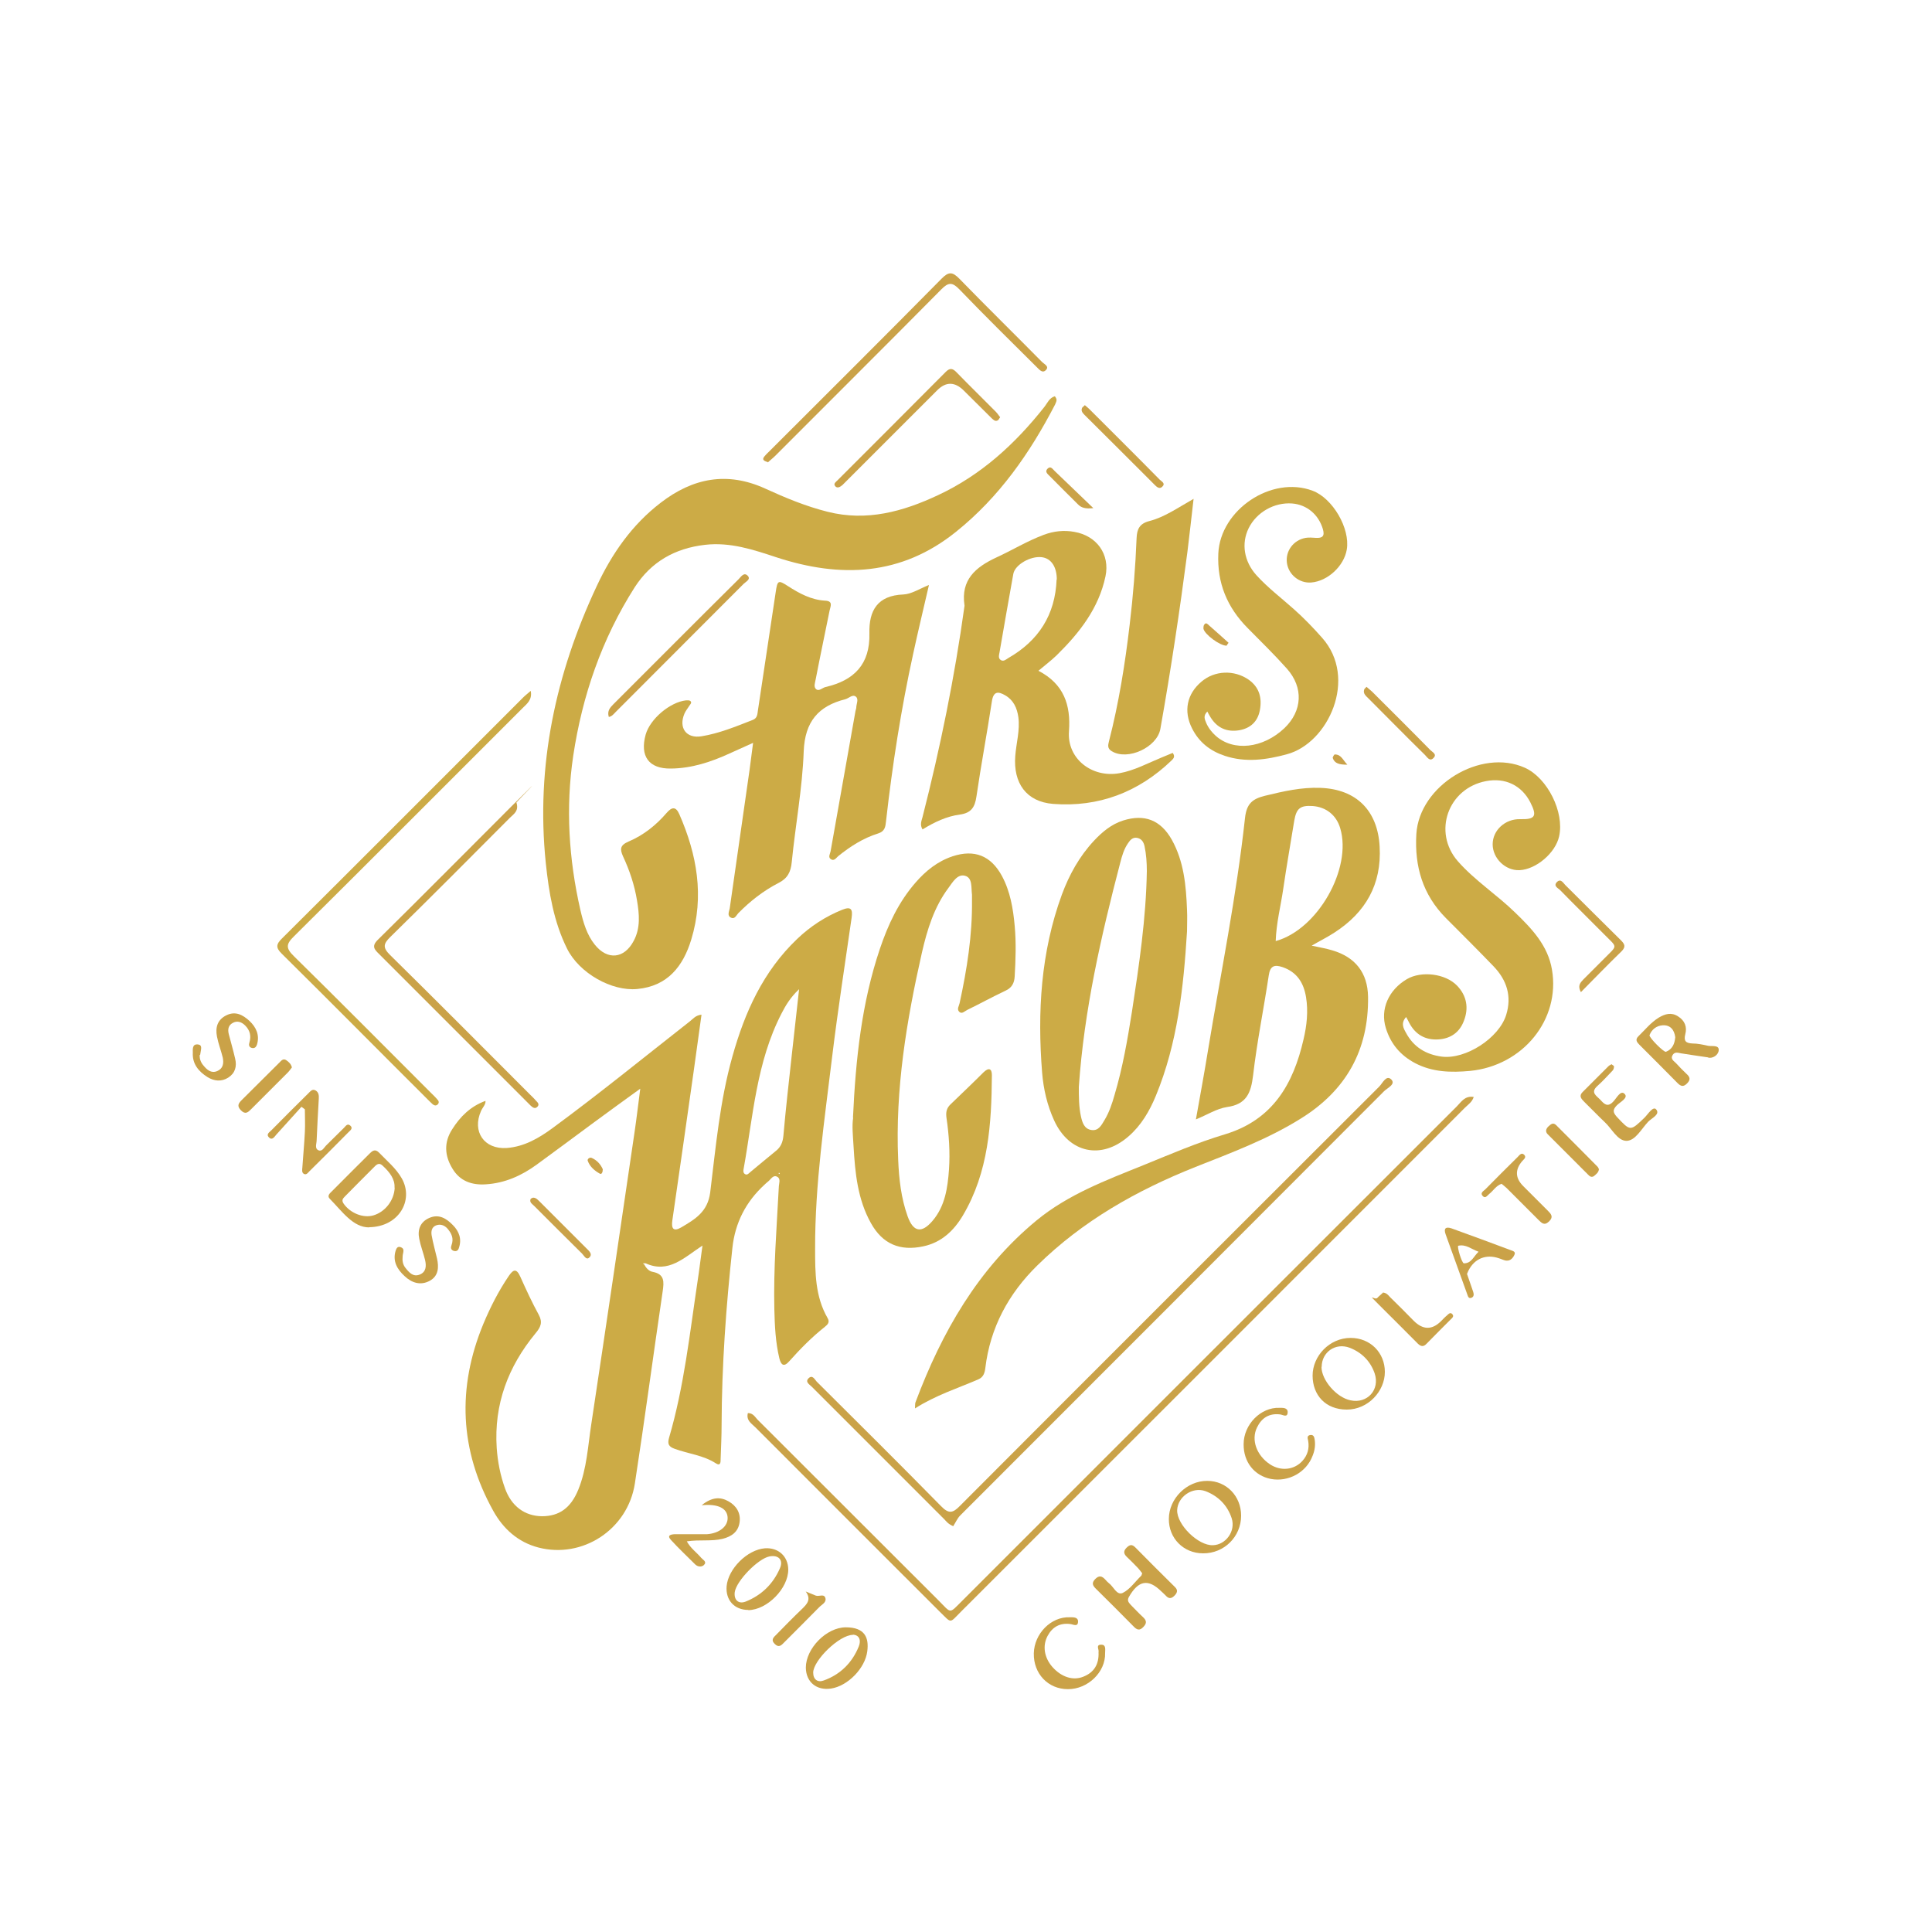<svg xmlns="http://www.w3.org/2000/svg" viewBox="0 0 1000 1000"><defs><style>      .cls-1 {        fill: #caa248;      }      .cls-2 {        fill: #ccab46;      }    </style></defs><g><g id="Background"><g><path class="cls-1" d="M762.8,567.8c-.9,2.7-2.9,3.9-4.4,5.4-87,87-173.9,174-260.9,260.9-6.3,6.3-4.7,6.3-11.2,0-31.8-31.7-63.5-63.5-95.3-95.3-2-2-4.9-3.6-3.9-7.4,2.9,0,3.8,2.3,5.3,3.7,31.1,31,62.1,62.1,93.2,93.1,7.1,7.1,5.4,7.3,12.6.2,85.3-85.3,170.6-170.6,255.9-255.8,2.3-2.3,4.1-5.6,8.8-4.8h0Z"></path><path class="cls-1" d="M493.5,790c-3-1.3-3.7-2.6-4.7-3.6-22.9-22.9-45.8-45.8-68.7-68.7-1.1-1.1-3.5-2.4-1.6-4.3,2-2,3.2.6,4.2,1.7,21.5,21.4,43.1,42.8,64.4,64.5,4,4.1,6.1,3.6,9.8-.2,72.2-72.4,144.6-144.7,217-217,1.7-1.7,3.6-6.2,6.2-3.7,2.5,2.5-2,4.4-3.7,6.1-73.1,73.3-146.3,146.4-219.4,219.6-1.5,1.5-2.4,3.7-3.6,5.5h.1Z"></path><path class="cls-2" d="M274.7,357.5c.9,4.7-1.9,6.7-4.1,8.9-39.5,39.5-78.9,79-118.5,118.3-4.1,4-4.2,6.1,0,10.2,23.8,23.4,47.3,47.1,70.9,70.7,1.1,1.1,2.3,2.2,3.3,3.4.7.7,1.2,1.6.3,2.6-.9.9-1.8.6-2.6,0-.9-.8-1.7-1.6-2.6-2.5-25.2-25.1-50.2-50.4-75.5-75.4-3.3-3.2-3-5,.1-8,41.7-41.5,83.2-83.1,124.8-124.7,1.1-1.1,2.3-2,3.9-3.4h0Z"></path><path class="cls-1" d="M397.5,239.2c-2.3-.6-3.2-1.4-1.8-3,.9-1.1,1.9-2,2.9-3,29.6-29.6,59.3-59.1,88.7-88.9,3.7-3.8,5.7-3.7,9.3,0,14.1,14.5,28.6,28.7,42.8,43.1,1.1,1.1,3.8,2.2,2,4.1-1.9,2-3.5-.3-4.9-1.6-13.4-13.3-26.8-26.5-39.9-40.1-3.6-3.7-5.6-3.9-9.4,0-28.5,28.8-57.2,57.3-85.8,86-1.4,1.4-2.9,2.5-4,3.6v-.2Z"></path><path class="cls-1" d="M267.3,415.4c1.4,4.4-1.4,5.9-3.3,7.8-20.6,20.7-41.2,41.4-62,61.8-3.7,3.6-3.9,5.6,0,9.4,24.2,23.8,48.1,47.9,72.1,71.9,1.1,1.1,2.3,2.2,3.3,3.4.8.8,1.9,1.8.9,3-1.3,1.5-2.5.6-3.6-.4-.7-.7-1.4-1.4-2.1-2.1-25.4-25.4-50.8-50.8-76.2-76.2-2.4-2.4-4.4-4.1-.8-7.6,23.2-22.9,46.1-46,69.1-69s1.5-1.2,2.7-2.1h-.1Z"></path><path class="cls-1" d="M591.1,814.2c-.6-.8-1.3-1.7-2.1-2.6-1.9-2-3.9-4-5.9-5.9-1.6-1.6-1.6-3,0-4.6s2.8-1.9,4.5-.2c6.8,6.9,13.7,13.8,20.6,20.6,1.5,1.5,1.2,2.7,0,4.1-1.4,1.5-2.8,2.3-4.5.6s-1.7-1.7-2.6-2.5c-6.8-6.7-11.9-5.7-16.8,2.9-1.1,2,0,2.9,1,4.1,2.1,2.1,4.1,4.3,6.3,6.3,1.7,1.6,2.2,3,.3,5-2.1,2.3-3.5,1.6-5.3-.3-6.4-6.5-12.9-13-19.4-19.4-1.6-1.6-2.3-2.9-.4-4.9,2.1-2.2,3.6-1.7,5.4.3.5.6,1.1,1.2,1.7,1.7,2.5,1.8,4.1,6.5,7.2,5.1,3.7-1.8,6.4-5.8,9.5-8.8.3-.2.3-.7.6-1.4h0Z"></path><path class="cls-1" d="M191.1,635.3c-8.4,0-13.9-8.2-20.4-14.8-1.6-1.6.1-2.9,1.2-4,6.4-6.5,12.9-12.9,19.4-19.4,1.6-1.6,2.9-2.5,4.9-.5,4.1,4.3,8.8,8.1,11.8,13.4,6.3,11.3-1.6,25-16.9,25.2h0ZM204.2,614.7c.3-4.3-2.5-8-6.1-11.3-1.5-1.5-2.7-1.1-4,.2-5.2,5.2-10.4,10.4-15.5,15.6-1.2,1.2-2,2.1-.6,4,3.4,4.7,9.9,7.4,15.2,5.9,5.9-1.7,10.8-7.5,11.1-14.4h0Z"></path><path class="cls-1" d="M884.1,547.3c-5.4-.8-9.7-1.4-14-2.1-1.6-.3-3.2-.9-4.3.8-1.4,2.2.7,3.2,1.8,4.4,1.7,1.9,3.5,3.7,5.4,5.5,1.8,1.6,2.1,3,.2,4.9-1.9,1.9-3.2,1.5-4.9-.2-6.5-6.6-13.1-13.2-19.7-19.8-1.4-1.4-2.4-2.7-.5-4.5,3.4-3.3,6.4-7.1,10.5-9.6,3.2-1.9,6.5-2.9,10-.6,3.5,2.2,4.7,5.5,3.7,9.2-.9,3.6.3,4.6,3.6,4.8,2.8,0,5.5.6,8.2,1.2,2,.4,5.8-.6,5.5,2.4-.3,2.6-3.3,4.3-5.5,3.7h0ZM867.1,536.8c-.5-3.8-2.6-6.4-6.6-6.1-3,.2-5.6,2.1-6.7,5.1-.4,1.1,7.4,9,8.5,8.6,3.3-1.3,4.5-4.1,4.8-7.5h0Z"></path><path class="cls-1" d="M699.1,692.5c10.1,0,17.7,7.6,17.7,17.6s-8.7,19.5-19.7,19.5-17.7-7.5-17.7-17.6,8.7-19.5,19.7-19.5ZM684,707.5c0,6.8,7.7,15.8,15,17.3,8.7,1.9,15.4-5.5,12.5-14-2.2-6.3-6.7-10.8-12.9-13.2-7.4-2.8-14.5,2.3-14.5,9.9h0Z"></path><path class="cls-1" d="M642.4,784.5c0,10.9-8.8,19.6-19.7,19.5-10.1,0-17.8-7.8-17.7-17.8,0-10.6,9.4-19.8,19.9-19.7,9.9,0,17.5,7.9,17.5,18ZM627.8,799.8c6.7-.2,11.9-7.3,9.7-14s-7-11.5-13.6-14c-6.7-2.4-14.3,2.9-14.6,9.8-.3,7.5,10.9,18.5,18.5,18.2h0Z"></path><path class="cls-1" d="M156.1,572.8c-4.4,4.8-8.7,9.7-13.1,14.5-.9,1-2.1,3.2-3.8,1.4-1.7-1.7.5-2.8,1.4-3.8,6.3-6.4,12.6-12.7,18.9-18.9,1.1-1,2.1-2.7,4-1.5,1.5,1,1.6,2.6,1.5,4.2-.4,7.1-.8,14.2-1.1,21.4,0,1.9-1.2,4.4,1,5.3,1.9.8,2.9-1.6,4.1-2.7,3-2.9,5.9-5.9,8.9-8.8.9-.8,1.8-2.7,3.4-1.3,1.6,1.4,0,2.5-.9,3.4-6.7,6.8-13.4,13.5-20.2,20.2-.8.8-1.6,2.1-2.9,1.4-1.2-.7-.9-2.1-.8-3.3.4-6.1,1-12.3,1.3-18.4.2-3.9,0-7.8,0-11.7-.6-.5-1.3-1-1.9-1.4h.2Z"></path><path class="cls-1" d="M387.3,833.3c-7.2,0-11.8-5.1-11.2-12.3.8-9,10.7-18.9,19.8-19.6,6.9-.5,12,4.1,12.1,10.9.1,9.8-10.9,21-20.7,21.1h0ZM380.3,824.1c-.5,4,1.9,6.3,5.6,4.9,8.3-3.3,14.3-9.2,17.8-17.3,1.9-4.3-.8-7-5.4-6.1-5.9,1.1-17.2,12.7-18,18.5h0Z"></path><path class="cls-1" d="M417.1,863.2c0-10,10.7-20.9,20.7-20.9s12,5.5,11.1,12.4c-1.1,8.8-10.1,18-18.8,19.3-7.5,1.1-12.9-3.4-13-10.8h0ZM441.5,846.2c-7.1,0-20.5,13.2-20.6,19.5,0,3.6,2.3,5.3,5.5,4.1,8.6-3.1,14.7-9.2,18.1-17.6,1.3-3.2.3-5.9-3-6.1h0Z"></path><path class="cls-1" d="M643.7,747.5c0-10.2,8.9-19.2,18.5-18.8,1.6,0,4.2-.2,4.3,2.1,0,3.2-2.4,1.5-3.9,1.3-5.7-.7-9.6,1.8-12,6.8-3.1,6.4-.2,14.4,6.7,19,5.6,3.7,12.5,3,16.8-1.7,2.7-3,3.7-6.5,3-10.5-.2-1.1-.8-2.5.9-2.9,1.9-.4,2.3,1,2.5,2.5.4,2.8,0,5.5-1.1,8.2-3.2,8.6-12.5,13.7-21.6,12-8.6-1.7-14.2-8.8-14.1-18h0Z"></path><path class="cls-1" d="M568.6,855.1c.4-1.2-1.7-3.9,1.5-3.8,2.5,0,1.9,2.6,1.9,4.3.3,9.9-9,18.8-19.3,18.7-10.2,0-17.8-8-17.6-18.5.2-10.2,8.9-19.1,18.6-18.7,1.7,0,4.2-.2,4.3,2.1,0,3.1-2.4,1.6-4,1.4-5.4-.7-9.3,1.5-11.8,6.2-2.7,5.1-1.7,11.2,2.5,16,4.6,5.2,10.6,7.2,15.9,5.1,5.7-2.2,8.3-6.5,8-12.8h0Z"></path><path class="cls-1" d="M834.2,550.9c.4.4,1.2.7,1.2,1.1,0,.7-.2,1.6-.7,2.1-2.6,2.7-5.1,5.5-7.9,8-3.8,3.4-.4,5.1,1.5,7.1,1.9,2.1,3.7,4.2,6.7,1,1.7-1.7,3.8-6.2,5.9-4,2.1,2.1-2.4,4.2-4.1,6-2.2,2.3-1.9,3.6,0,5.8,7.1,7.6,7,7.6,14.4.5,1.8-1.8,4.4-6.1,6-4.3,2.3,2.6-2.3,4.5-4.1,6.4-3.5,3.7-6.6,9.8-11.2,9.9-4.7,0-7.6-6.3-11.3-9.7-3.6-3.4-7-7-10.6-10.5-1.5-1.5-2.9-3-.9-5l13.5-13.5c.4-.4,1-.6,1.6-1h-.1Z"></path><path class="cls-1" d="M103.4,545.9c-.2,1.4.2,3.7,1.9,5.6,1.8,2.2,4,4.2,7.1,2.9s3.5-4.1,2.9-7c-.9-3.7-2.3-7.2-3-10.9-.9-4.7.2-8.7,4.9-11,4.7-2.3,8.5-.2,11.9,2.9,3.5,3.3,5.4,7.4,3.9,12.3-.4,1.2-1.2,2.1-2.7,1.7-1.5-.4-1.6-1.7-1.2-2.8,1-3.4.3-6.3-2.2-8.8-1.8-1.8-4.1-2.7-6.5-1.3-2.2,1.2-2.6,3.3-2,5.7,1.1,4.2,2.3,8.4,3.3,12.7,1,4.1,0,7.6-3.6,9.9-3.5,2.2-7.3,1.8-10.7-.3-4.6-2.9-7.9-6.8-7.6-12.6,0-1.7-.4-4.6,2.6-4.3,2.7.3,1.5,2.7,1.2,5.4h-.2Z"></path><path class="cls-1" d="M208.4,650.4c-.2,1.9,0,4.1,1.5,5.9,1.9,2.4,4,4.8,7.4,3.4,3.4-1.4,3.4-4.6,2.7-7.6-.9-3.7-2.3-7.2-3-10.9-1-4.8.6-8.8,5.2-10.8,5-2.2,8.9.3,12.2,3.7,3.3,3.3,4.7,7.3,3.1,11.9-.4,1.3-1.3,1.9-2.8,1.4-1.5-.6-1.4-1.8-1-2.9,1.3-3.5,0-6.2-2.2-8.7-1.6-1.7-3.7-2.4-5.9-1.5s-2.5,3.1-2.2,5c.7,4.1,1.9,8.1,2.8,12.1,1,4.5.8,9-3.7,11.5-4.7,2.6-9.3,1.2-13.1-2.4-3.8-3.5-6.3-7.7-4.6-13.2.4-1.2,1-2.3,2.5-1.8,2.6.9,1.1,2.9,1.1,4.9h0Z"></path><path class="cls-1" d="M517.6,216.1c-.5.6-.7,1.3-1.2,1.5-1.3.7-2.2-.3-3.1-1.1-4.8-4.8-9.6-9.5-14.4-14.3-4.7-4.7-9.3-4.7-13.8-.2-15.3,15.3-30.6,30.6-45.9,45.9s-2.2,2.3-3.4,3.3c-1.1,1-2.6,1.7-3.6.3-.9-1.2.5-2.1,1.3-2.9,18.7-18.7,37.4-37.4,56-56.1,2-2,3.4-2,5.4,0,6.8,7,13.8,13.8,20.6,20.7.8.8,1.4,1.8,2.2,2.8h-.1Z"></path><path class="cls-1" d="M759.4,659.6c1,3,2.1,6,3.1,9,.4,1.2.5,2.5-.8,3.1-1.7.7-1.9-.9-2.3-1.9-3.7-10.3-7.4-20.5-11.1-30.8-1.2-3.2,0-4.2,3-3.2,10.3,3.7,20.5,7.5,30.7,11.3,1,.4,2.6.7,1.9,2.3-.7,1.6-2,3.2-4,3.1-1.3,0-2.6-.8-4-1.2-6.6-2.3-12.7,0-15.9,6.5-.3.5-.4,1.1-.7,1.7h0ZM765.3,647.9c-3.8-1.4-6.6-4-10.5-3.1-.8.2,1.8,9,2.9,9.1,4,0,5-3.6,7.6-6Z"></path><path class="cls-1" d="M363.3,779c5.3-4.2,9.6-4.3,13.8-1.9,4.1,2.3,6.4,6.1,5.7,10.9-.7,4.9-4.1,7.3-8.8,8.5-5.9,1.4-11.8.3-18.5,1.3,2,3.7,5.2,5.8,7.5,8.6.9,1,3.1,2,1.3,3.7-1.1,1-3,1-4.4-.3-4.2-4.2-8.6-8.3-12.6-12.7-2.3-2.5,0-2.9,2-3h14.3c.8,0,1.6,0,2.4,0,6.6-.5,11-4.3,10.6-8.9-.4-4.5-4.9-6.9-13.3-6.1Z"></path><path class="cls-1" d="M315.1,371c-.9-2.9.6-4.7,2.3-6.4,21.6-21.6,43.2-43.3,64.9-64.8,1.3-1.3,2.8-3.9,4.8-1.7,1.6,1.8-1.1,3-2.2,4.1-22,22.1-44.1,44.1-66.1,66.2-1.1,1.1-2,2.4-3.7,2.7h0Z"></path><path class="cls-1" d="M818.3,513.6c-1.9-3.4-.3-5,1.2-6.6l10.5-10.5c7.4-7.6,7.5-5.6.2-13-7.5-7.6-15.2-15.1-22.7-22.8-1-1-3.7-2.1-1.6-4.2,2-1.9,3.2.5,4.3,1.6,9.6,9.5,19.1,19.1,28.7,28.5,2,2,2.8,3.4.4,5.8-7,6.8-13.7,13.7-21,21.1h0Z"></path><path class="cls-1" d="M777.3,612.7c-3,1-4.3,3.6-6.5,5.3-1,.8-2,2.6-3.4,1-1.4-1.5.4-2.5,1.3-3.3,5.6-5.7,11.2-11.3,16.8-16.8.9-.9,2-2.6,3.4-1.2,1.4,1.4-.3,2.4-1.1,3.4-3.7,4.4-3.5,8.7.6,12.8l12.6,12.6c1.8,1.8,3.3,3.3.7,5.8-2.5,2.3-3.8.6-5.4-.9l-16.4-16.4c-.8-.8-1.8-1.5-2.6-2.2h0Z"></path><path class="cls-1" d="M715.8,669c1.9.2,2.8,1.4,3.7,2.4,4.1,4,8.2,8.1,12.2,12.2,4.8,4.8,9.5,4.9,14.2.2,1-1,1.9-2,3-2.9.8-.7,1.8-2,2.9-.6.8,1,0,1.8-.8,2.5-4.2,4.2-8.4,8.4-12.6,12.7-1.6,1.7-2.9,1.5-4.5,0-6.7-6.8-13.5-13.5-20.2-20.2s-2.1-2.1-.8-3.5c.9-1,2-1.8,2.8-2.6h0Z"></path><path class="cls-1" d="M827.6,605.2c-.2,1.7-1.4,2.5-2.4,3.4-1.2,1-2.3.4-3.1-.5l-21-21c-1.4-1.4-.9-2.9.4-4.1,1.2-1.1,2.4-2.2,4-.6,7.1,7.1,14.3,14.3,21.4,21.5.4.4.5,1,.8,1.4h-.1Z"></path><path class="cls-1" d="M151,552.6c-.6.8-1.3,1.8-2.1,2.6-6.3,6.3-12.6,12.6-18.9,18.9-1.7,1.7-3,2.9-5.3.6-2.2-2.3-1.3-3.6.5-5.4,6.5-6.4,12.9-12.9,19.4-19.3.9-.9,1.9-2.3,3.5-1.3,1.3.9,2.5,1.9,3,3.8h0Z"></path><path class="cls-1" d="M416.9,823.7c1.8.7,3.6,1.5,5.4,2.2,1.7.6,4.5-1.3,5,1.6.3,2.1-2.1,3.1-3.4,4.5-6,6.1-12,12.1-18,18.1-1.4,1.4-2.7,3-4.9.8-2.2-2.2-.5-3.5.9-4.9,4.3-4.4,8.6-8.8,13-13,2.8-2.7,5.2-5.1,2.1-9.3h-.1Z"></path><path class="cls-1" d="M561.5,209.7c.8.7,1.6,1.3,2.3,2,12.2,12.2,24.4,24.3,36.5,36.6.9.9,3.2,1.9,1.2,3.7-1.3,1.2-2.6.2-3.6-.8-12.2-12.2-24.4-24.4-36.6-36.5-1-1-1.9-2.1-1.2-3.6.2-.4.8-.7,1.3-1.3h0Z"></path><path class="cls-1" d="M707.3,355.5c1,.9,1.9,1.6,2.8,2.4,10.1,10.1,20.2,20.1,30.2,30.3,1.1,1.1,3.7,2.2,1.6,4.2-1.9,1.9-3.2-.5-4.3-1.6-9.9-9.7-19.6-19.6-29.4-29.4-1.2-1.2-2.8-2.4-2.1-4.5.2-.5.7-.8,1.2-1.4Z"></path><path class="cls-1" d="M275.9,619.9c1.7,0,2.6,1.3,3.6,2.2l24,24c1.4,1.4,3.5,3.1,1.4,4.9-1.5,1.3-2.6-1.1-3.6-2.1-8.3-8.2-16.6-16.5-24.9-24.8-.9-.9-2.4-1.7-1.8-3.4.1-.4.9-.6,1.3-.8h0Z"></path><path class="cls-1" d="M565.9,263c-4.3.5-6.3-.3-7.9-1.9-4.9-4.9-9.9-9.8-14.7-14.7-1.1-1.1-2.7-2.3-1-3.9,1.5-1.4,2.5.2,3.4,1.1,6.4,6.1,12.8,12.3,20.2,19.4h0Z"></path><path class="cls-1" d="M634.8,334.2c-3.4,0-11.3-5.8-11.9-8.8,0-.7,0-1.7.5-2.2.9-1.2,1.7-.1,2.4.5,3.4,3,6.8,6,10.1,9-.4.5-.7,1-1.1,1.6h0Z"></path><path class="cls-1" d="M312,605.2c0,1.4-.5,2.8-1.5,2.3-2.7-1.5-5.2-3.6-6.3-6.7-.3-.9,1-1.9,2-1.5,2.8,1.2,4.7,3.4,5.8,5.9Z"></path><path class="cls-1" d="M697.4,395.8c-4.2,0-6.6-.6-7.6-3.5,0-.4.7-1.8,1.1-1.8,3.3,0,4.1,2.8,6.5,5.3Z"></path><path class="cls-2" d="M251.4,569.7h0c0,0,0,0,0,0Z"></path></g></g><g id="C_x5F_chris"><path class="cls-2" d="M546.1,205.3c1.5,1.7.4,2.9,0,4.1-13,25.1-28.9,47.9-51.2,65.8-28.4,22.9-59.8,24.1-92.9,13.3-12.1-4-24-8-37.1-6.5-15.6,1.8-27.9,8.8-36.4,22-17,26.7-27.1,56-31.8,87.2-4,26.9-2.3,53.5,3.7,79.8,1.5,6.4,3.3,12.8,7.5,18,6.5,8.1,15.2,7.3,20.1-2,3.6-6.7,2.9-13.9,1.7-21-1.3-7.9-3.8-15.4-7.2-22.7-1.7-3.8-1.6-5.8,2.8-7.7,7.8-3.3,14.3-8.5,19.8-14.9,2.6-3,4.7-3.4,6.5.7,9.2,21,13,42.5,6.2,64.9-4.2,13.8-12.2,24.1-27.9,25.6-13.3,1.3-30.1-8.2-36.4-20.9-6.9-13.9-9.4-29-11-44.3-5.2-50.4,5.1-98,26.4-143.4,7.8-16.7,18.2-31.7,33.1-43.1,16.6-12.8,34.4-16.3,54.1-7.3,10.5,4.8,21.1,9.2,32.3,12,20.2,5.1,39-.1,57.1-8.6,22.3-10.4,39.9-26.5,55-45.6,1.6-2,2.6-4.8,5.5-5.6l.2.2Z"></path></g><g id="H"><path class="cls-2" d="M480.8,302.9c-2.8,12.2-5.6,23.7-8.1,35.3-6.3,28.7-10.8,57.7-14.1,86.9-.3,2.9-.6,5.2-4.1,6.3-7.7,2.4-14.4,6.7-20.6,11.7-1.1.9-2.2,2.9-4,1.5-1.3-1-.3-2.6,0-3.9,4.3-24.2,8.6-48.4,12.9-72.7.1-.6.4-1.2.4-1.7,0-1.9,1.4-4.4-.2-5.7-1.7-1.4-3.6.8-5.4,1.3-14,3.5-21,11.6-21.6,27-.7,19.2-4.3,38.2-6.2,57.4-.5,5-2.1,8.3-6.8,10.7-7.8,4-14.7,9.4-20.9,15.7-1,1.1-1.8,3.2-3.7,2.3-2.2-1-1-3.2-.7-4.8,3.4-24,6.9-47.9,10.3-71.9.6-4.3,1.1-8.5,1.8-13.8-4.7,2.1-8.4,3.8-12.2,5.5-9.6,4.4-19.6,7.7-30.3,7.8-11.5.2-16.2-6.4-13.1-17.6,2.3-8.1,12.6-16.8,20.9-17.7.7,0,1.7-.1,2.2.3,1,.9,0,1.7-.5,2.5-.8,1.3-1.9,2.6-2.5,4-3.2,7.4.9,13.1,8.8,11.8,9.2-1.5,17.9-5.1,26.6-8.5,2.3-.9,2.3-2.9,2.6-4.9,3.1-20.4,6.1-40.8,9.2-61.2.9-6.2,1.3-6.4,6.4-3.1,5.9,3.8,12,7.1,19.2,7.5,4.2.2,2.8,2.8,2.3,5.1-2.4,11.9-4.9,23.7-7.2,35.6-.3,1.7-1.2,3.9.2,5.1,1.5,1.3,3.2-.7,4.9-1.1,14.8-3.4,23.1-11.8,22.7-27.8-.3-11.8,4.2-19.6,17.6-20.1,4.2-.2,8.4-3,13.2-4.9h0Z"></path></g><g id="R"><path class="cls-2" d="M537.5,347.2c13.1,6.8,16.8,17.6,15.8,31.3-1.1,14.1,11.8,24.3,26.2,21.7,7.7-1.4,14.6-5.2,21.7-8.1,2-.8,3.9-1.6,5.8-2.4,1.6,2.2,0,3.2-.7,4-17.1,16.4-37.7,24.2-61.2,22.4-13.9-1.1-20.7-10.8-19.6-24.8.5-6.7,2.5-13.3,1.6-20.1-.7-4.8-2.5-8.8-6.8-11.3-3.6-2.1-6.1-2.2-6.9,3.1-2.5,16.5-5.6,32.8-8,49.3-.8,5.6-2.8,8.5-8.5,9.3-6.9.9-13.2,3.9-19.4,7.7-1.5-2.4-.5-4.5,0-6.4,9.2-36,16.6-72.3,21.7-109.1,0-.2.1-.4,0-.6-1.9-13.1,5.7-19.6,16.4-24.6,8.3-3.8,16.1-8.6,24.7-11.8,5.1-1.9,10.4-2.5,15.8-1.5,11.5,2,18.5,11.5,16.1,23-3.5,16.6-13.5,29.3-25.3,40.9-2.8,2.7-6,5.1-9.3,7.9h0ZM547,300c0-6.6-2.9-11-7.8-11.6-5.9-.7-13.8,3.9-14.7,8.6-2.4,13.5-4.8,26.9-7.1,40.4-.2,1.4-1,3.3.7,4.3,1.4.8,2.7-.4,3.8-1.1,15.7-9,24.3-22.4,25-40.7h0Z"></path></g><g id="I"><path class="cls-2" d="M617.8,258.2c-1.2,10.1-2.1,18.8-3.2,27.5-4,30.6-8.6,61.2-14,91.6-1.7,9.5-16.9,16.6-25.2,11.5-2.3-1.4-1.9-3.1-1.4-5.1,5.1-19.8,8.3-39.9,10.7-60.2,1.8-15,3-30,3.6-45,.2-4.6,1.5-7.5,6.6-8.8,7.8-2,14.6-6.8,22.9-11.5h0Z"></path></g><g id="S_x5F_chris"><path class="cls-2" d="M625,368.2c-2.3,2.2-1.5,4-.7,5.9,1.1,2.6,2.8,4.8,4.9,6.7,9.2,8.3,24.5,6.6,35.6-3.9,9.3-8.9,10-21,1.3-30.8-6.5-7.3-13.5-14.1-20.3-21-10.6-10.7-15.9-23.3-15.2-38.6,1-22.6,27.5-40.5,48.8-32.5,10.4,3.9,19.5,19.5,17.7,30.4-1.4,8.5-9.8,16.4-18.4,17.1-6.2.5-11.8-4.1-12.6-10.2s3.4-11.8,9.7-12.9c1.7-.3,3.6-.1,5.3,0,3.4.2,4.7-.9,3.6-4.6-2.2-7.4-8.2-12.6-15.9-13.2-9.2-.7-18.4,4.5-22.5,12.8-3.9,7.9-2.4,17.2,4,24.3,5.9,6.5,12.9,11.8,19.4,17.6,5.2,4.6,10,9.6,14.6,14.8,18.7,21,3.2,54.6-18.2,60.3-10.7,2.9-21.4,4.4-32.2.8-7.5-2.5-13.3-7-16.9-14.2-4.5-8.9-2.7-17.8,4.9-24.2,6.8-5.8,16.9-6.2,24.4-1,5.5,3.9,7,9.4,5.8,15.8-1.1,5.9-4.9,9.4-10.8,10.4-6.3,1-11.3-1.2-14.7-6.7-.5-.8-1-1.7-1.7-3h.1Z"></path></g><g id="JA"><path class="cls-2" d="M333.5,654.5c.9,1.9,2.5,3.5,4.3,3.8,6.3,1.2,5.9,5.2,5.2,10.1-4.9,33.2-9.3,66.4-14.4,99.5-3.7,23.8-27.1,39-49.9,33.1-10.7-2.8-18.3-9.8-23.4-19-17.4-31.3-18.8-63.7-5.1-96.8,3.6-8.6,7.8-16.9,13.1-24.7,2.3-3.4,4-4.2,6,.3,3,6.7,6.1,13.4,9.6,19.8,2.1,3.9.9,6.4-1.7,9.5-14.2,17.2-21.6,36.8-20.1,59.4.5,7.2,1.9,14.2,4.3,20.9,3.3,9.2,10.2,14.3,19.1,14.4,8.9,0,14.9-4.2,18.8-13.7,4.5-11,5-22.8,6.8-34.3,7.6-50.4,15-100.8,22.4-151.2,1-6.8,1.8-13.7,2.9-22.1-8.7,6.3-16.3,11.8-23.9,17.4-9.9,7.3-19.8,14.7-29.7,21.9-7.8,5.7-16.5,9.6-26.3,10.2-7.2.5-13.4-1.6-17.3-8.1-4.1-6.7-4.5-13.6-.2-20.3,4.2-6.7,9.6-12,17.3-14.8h0c.1,2-1.5,3.4-2.3,5.2-4.8,10.7,1.6,20,13.3,19.2,9.1-.7,16.6-5.1,23.7-10.3,24.2-17.8,47.4-36.7,71-55.2,1.7-1.3,3-3.2,6.1-3.5-1.3,9.6-2.6,18.9-3.9,28.2-3.7,26.1-7.4,52.2-11.2,78.3-.6,4.1.5,6,4.6,3.6,7.1-4.2,13.7-8,15-18.1,2.9-23.6,5-47.4,11.5-70.4,6.4-22.9,15.9-44,33.5-60.8,6.8-6.5,14.6-11.6,23.3-15.1,4.7-1.9,5.5-.2,4.9,4.1-3.4,23.8-7.1,47.5-10,71.3-4,33.3-9,66.5-8.9,100.1,0,12.3,0,24.7,6.5,35.9,1.2,2.1,0,3.3-1.5,4.5-6.7,5.3-12.7,11.4-18.4,17.8-2.9,3.3-4.3,1.7-5.1-1.5-2-8.3-2.4-16.9-2.6-25.4-.5-21.1,1.2-42.1,2.3-63.1,0-1.9,1.2-4.4-.8-5.5-2.2-1.2-3.3,1.4-4.8,2.5-.6.5-1.2,1-1.8,1.6q-14.5,13.3-16.6,32.6c-3.3,30.4-5.5,60.9-5.6,91.5,0,6-.3,11.9-.5,17.9,0,1.6,0,3.8-2.5,2.2-6.5-4.2-14.2-4.9-21.3-7.5-3.1-1.1-3.8-2.5-2.9-5.7,7.8-26.6,10.7-54,14.8-81.3.9-5.7,1.5-11.3,2.5-18.2-9.5,6.2-17.5,14.6-29.4,9.2h-1.4l.7.7h0ZM413.5,512.1c-4.5,4.3-6.9,8.4-9,12.5-13,25.2-14.7,53.2-19.6,80.4-.2.9-.3,2.1.7,2.7,1.1.7,1.9-.3,2.6-.9,4.4-3.6,8.8-7.4,13.3-11,2.7-2.1,3.7-4.7,4-8.1,1.2-13.8,2.8-27.6,4.3-41.4,1.2-10.9,2.4-21.8,3.8-34.2h0ZM403.6,607.4c-.1,0-.2-.2-.3-.4-.1,0-.3.2-.3.3s.2.2.3.4c.1,0,.2-.2.4-.3h-.1Z"></path></g><g id="C_x5F_jacobs"><path class="cls-2" d="M441.5,578.5c1.4-30.4,4.5-59.4,13.9-87.3,4.2-12.5,9.7-24.3,18.5-34.4,5.3-6.1,11.4-11,19.2-13.6,11.3-3.7,19.8-.3,25.5,10.2,4.3,8,5.8,16.9,6.6,25.8.8,8.7.5,17.5,0,26.2-.2,3.5-1.5,5.9-4.8,7.4-6.6,3.1-13.1,6.7-19.7,9.9-1.3.6-2.8,2.4-4.2,1s-.1-3,.2-4.5c3.8-17.5,6.6-35.1,6.4-53.1v-3c-.5-3.6.4-8.7-3.6-9.8-3.9-1.1-6.4,3.3-8.6,6.3-7.4,9.9-11,21.6-13.7,33.4-8,35.3-13.9,70.9-12.3,107.3.4,9.9,1.5,19.8,4.9,29.3,2.9,8.1,7.2,8.9,12.8,2.4,6.6-7.7,7.9-17.2,8.6-26.7.6-8.9,0-17.9-1.3-26.7-.4-2.9,0-5,2.1-7,5.7-5.5,11.5-11,17.1-16.6,2.7-2.6,4.3-1.9,4.3,1.5-.2,25.2-1.7,50.1-15,72.6-4.7,7.9-11.1,14-20.5,16-12.1,2.6-21.1-1.2-27.1-12-6.9-12.3-8.2-26-9-39.7-.3-5.3-.9-10.7-.2-14.9h0Z"></path></g><g id="O"><path class="cls-2" d="M614.4,482.1c-1.8,29-4.9,57.8-16.1,85-3.3,8-7.6,15.4-14.2,21.1-14.1,12.3-30.8,8.6-38.5-8.3-3.6-7.9-5.5-16.2-6.2-24.7-2.5-31.3-.7-62.3,10.2-92.1,3.8-10.3,9.1-19.9,16.7-28,4.2-4.5,9-8.5,15-10.4,11.1-3.5,19.4-.3,25.2,9.9,6.3,11.3,7.4,23.7,7.9,36.3.2,3.8,0,7.5,0,11.3h0ZM558.4,562.5c0,5.2,0,10.4,1.1,15.4.7,3.1,1.7,6.5,5.5,7,3.6.5,5.1-2.5,6.6-5,2.5-4.1,4-8.6,5.3-13.2,4.2-14.1,6.7-28.6,9-43.1,3.7-24.1,7.3-48.3,7.7-72.7,0-4.4-.3-8.7-1.2-13-.5-2.1-1.5-3.7-3.7-4.2-2.3-.5-3.7,1-4.8,2.7-2.1,3-3.1,6.4-4,9.9-10,38.2-18.8,76.7-21.5,116.3h0Z"></path></g><g id="B"><path class="cls-2" d="M678.6,489.4c4.5,1,7.8,1.5,11,2.5,11.9,3.5,18.3,11.6,18.5,24,.4,27.6-11.4,48.5-34.7,63-17.1,10.7-35.9,17.7-54.6,25.1-30.4,12.1-58.4,27.9-81.9,51-14.9,14.6-24.4,32.2-26.9,53.1-.3,2.5-1,4.7-3.5,5.8-10.8,4.7-22.1,8.2-32.9,15.1.1-1.9,0-2.7.3-3.3,13.6-36.2,32.3-69,62.6-94,16.4-13.5,36-20.8,55.3-28.6,14-5.7,27.9-11.7,42.3-16,24.7-7.5,35.3-26,40.6-49.1,1.7-7.2,2.5-14.5,1.3-21.9-1.2-7.3-4.6-12.9-12.1-15.5-4.4-1.5-6.5-.6-7.2,4.3-2.6,17.3-6.1,34.4-8.1,51.7-1.1,9.1-3.4,15-13.5,16.4-5.3.8-10.2,4-16.1,6.4,2.2-12.4,4.4-24.2,6.3-36,6.6-39.9,14.7-79.6,19.1-119.9.8-7.6,3.9-10,10.3-11.6,9.5-2.3,18.9-4.5,28.8-4.1,18.6.7,29.6,11.8,30.6,30.4,1.1,19.6-7.3,34.1-23.4,44.5-3.5,2.3-7.2,4.1-12,6.9v-.2ZM660.3,487.1c21.8-6,39.6-37.6,33.4-58.4-2-6.8-7.3-11-14.3-11.5-6.4-.4-8.4,1.2-9.5,7.6-1.9,11.8-4,23.5-5.7,35.3-1.3,8.9-3.6,17.7-3.9,27Z"></path></g><g id="S_x5F_jacobs"><path class="cls-2" d="M727.9,526.3c-3,3.2-1.5,5.9-.2,8.2,3.9,7.4,10.3,11.3,18.5,12.4,12.4,1.6,29.7-9.6,33.4-21.6,3-9.7.3-18-6.5-25.1-8.1-8.4-16.4-16.7-24.7-25-12-12.1-16.3-26.7-15.3-43.5,1.5-25.1,33.3-44.6,56.2-34.3,11.7,5.3,20.5,23,17.7,35.5-1.9,8.6-11.9,17.1-20.5,17.5-7.3.3-13.9-6.1-13.9-13.4s6.5-13.2,14.2-13c7.9.2,8.9-1.6,5.3-8.7-4.5-8.8-13-12.9-22.9-11-19.7,3.7-27.8,26.4-14.6,41.5,8.8,10,20.2,17.3,29.7,26.6,8.6,8.3,16.9,17,19,29.5,4.4,25.8-15,49.7-42.4,52.4-9.8.9-19.4.7-28.4-4-7.6-4-12.7-10-15.2-18.2-3-9.7,1.4-19.7,10.9-25.3,7.5-4.4,20-2.9,26,3.4,5,5.2,6.1,11.6,3.5,18.2-2.2,5.9-6.8,9.2-13.2,9.6-6.8.4-11.9-2.5-15.1-8.6-.4-.9-.9-1.7-1.6-3h0Z"></path></g></g></svg>
